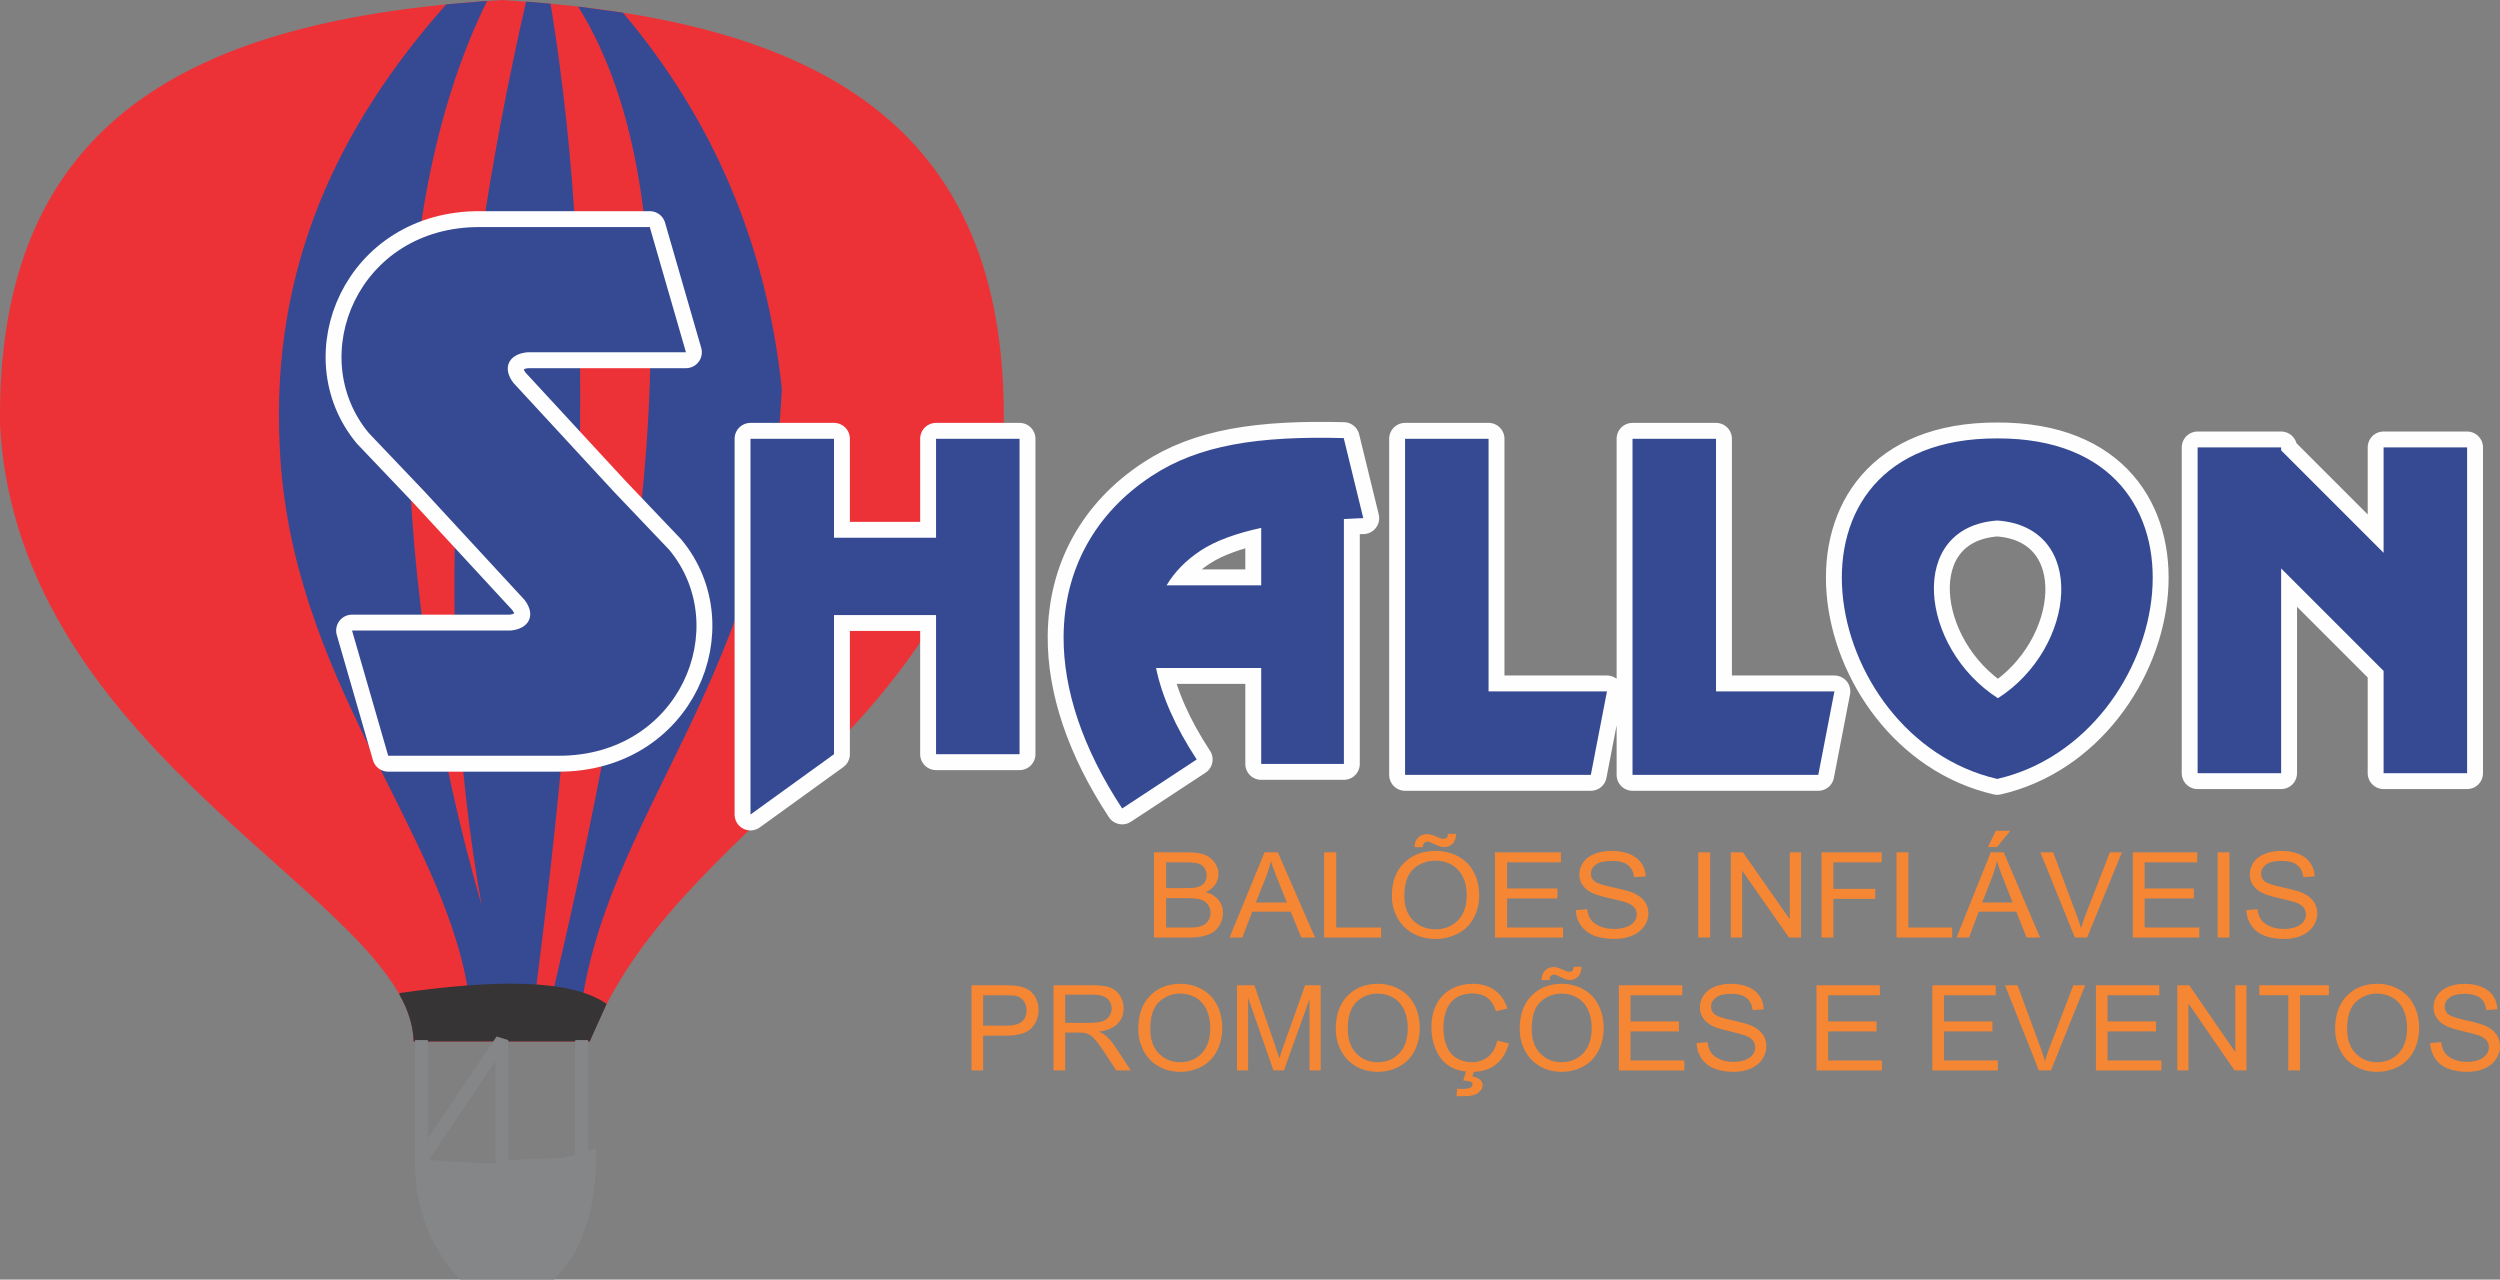 <?xml version="1.0" encoding="UTF-8"?>
<!DOCTYPE svg PUBLIC "-//W3C//DTD SVG 1.1//EN" "http://www.w3.org/Graphics/SVG/1.1/DTD/svg11.dtd">
<!-- Creator: CorelDRAW (Versão OEM) -->
<svg xmlns="http://www.w3.org/2000/svg" xml:space="preserve" width="157.311mm" height="80.517mm" version="1.1" style="shape-rendering:geometricPrecision; text-rendering:geometricPrecision; image-rendering:optimizeQuality; fill-rule:evenodd; clip-rule:evenodd"
viewBox="0 0 20095.7 10285.69"
 xmlns:xlink="http://www.w3.org/1999/xlink"
 xmlns:xodm="http://www.corel.com/coreldraw/odm/2003">
 <rect x="0" y="0" width="20095.7" height="10285.69" fill="#808080" stroke="none"/>
 <defs>
  <style type="text/css">
   <![CDATA[
    .str1 {stroke:#373435;stroke-width:22.53;stroke-miterlimit:2.613}
    .str0 {stroke:#ED3237;stroke-width:22.53;stroke-miterlimit:2.613}
    .str2 {stroke:#FEFEFE;stroke-width:255.49;stroke-linecap:round;stroke-linejoin:round;stroke-miterlimit:2.613}
    .fil7 {fill:none}
    .fil6 {fill:#FEFEFE}
    .fil3 {fill:#848688}
    .fil2 {fill:#373435}
    .fil0 {fill:#ED3237}
    .fil5 {fill:#00AFEF}
    .fil1 {fill:#354A93}
    .fil4 {fill:#F58634;fill-rule:nonzero}
   ]]>
  </style>
 </defs>
 <g id="Camada_x0020_1">
  <path class="fil0 str0" d="M4034.32 8360.57c-232.87,0 -465.73,0 -698.61,0 -34.03,-1123.69 -3179.94,-2261.88 -3324.44,-4944.01 -31.03,-2430.65 1508.29,-3253.33 4023.05,-3405.28 2514.75,151.95 4054.08,974.63 4023.05,3405.28 -378.38,2562.42 -2632.3,3162.2 -3324.45,4944.01 -232.87,0 -465.73,0 -698.6,0z"/>
  <path class="fil1" d="M3915.44 7.54c-923.48,1870.64 -751.75,4815.52 -44,7269.46 -401.32,-2243.28 -232.16,-4681.75 357.12,-7263.98 65.74,5.56 131.49,11.16 197.23,16.71 414.29,2530.82 231.64,5199.5 -115.62,7906.28 -182.82,7.29 -365.57,14.67 -548.38,21.96 -214.04,-1306.97 -1433.49,-2521.18 -1513.59,-4371.49 -71.28,-1442.91 474.08,-2577.03 1338.87,-3551.37 109.44,-9.17 218.93,-18.4 328.37,-27.57z"/>
  <path class="fil1" d="M5007.38 101.88c724.51,858.21 1154.94,1863.57 1277.04,3023.27 -97.01,2254.33 -1356.21,3367.01 -1601.32,4898.71 -79.15,-17.81 -158.25,-35.58 -237.41,-53.38 796.13,-3382.96 1180.74,-6346.24 201.43,-7917.61 120.11,16.36 240.16,32.65 360.27,49.02z"/>
  <path class="fil2 str1" d="M3222.55 7992.37c748.24,-105.88 1348.85,-114.46 1639.81,81.19 -43.17,95.67 -86.28,191.34 -129.44,287.01 -465.55,0 -931.12,0 -1396.68,0 -7.12,-116.78 -40.96,-238.77 -113.69,-368.2z"/>
  <path class="fil3" d="M3446.14 9325.28c167.07,9.27 349.13,24.09 536.72,26.14l0 -822.56 -536.72 796.43zm1073.69 -17.5c34.77,-7 69.42,-15.05 103.9,-24.21l0 -923.01 102.9 0 0 891.97c21.46,-7.23 42.87,-14.92 64.1,-23.21 14.93,408.8 -89.19,823.55 -338.38,1056.36 -251.02,0 -501.96,0 -752.97,0 -259.71,-275.69 -367.63,-601.88 -363.13,-965.6l0 -959.52 102.9 0 0 791.23 552.59 -820 94.03 28.77 0 963.95 434.07 -16.73z"/>
  <path class="fil4" d="M9275.94 7535.97l0 -684.77 275.42 0c56.04,0 100.98,6.85 134.98,20.72 33.83,13.87 60.31,35.23 79.46,64.08 19.3,28.69 28.86,58.81 28.86,90.38 0,29.16 -8.53,56.74 -25.46,82.56 -16.9,25.83 -42.54,46.7 -76.88,62.65 44.42,12.11 78.59,32.83 102.34,62.16 23.93,29.18 35.88,63.76 35.88,103.61 0,32.19 -7.35,62.01 -21.86,89.57 -14.54,27.58 -32.47,48.77 -53.83,63.76 -21.36,14.83 -48.19,26.15 -80.29,33.8 -32.31,7.65 -71.77,11.47 -118.59,11.47l-280.03 0zm97.38 -396.89l158.72 0c43.08,0 73.99,-2.72 92.62,-7.97 24.77,-6.86 43.38,-18.33 55.86,-34.27 12.47,-15.94 18.8,-35.86 18.8,-59.94 0,-22.79 -5.81,-42.87 -17.6,-60.09 -11.62,-17.37 -28.37,-29.33 -50.06,-35.7 -21.7,-6.37 -58.94,-9.56 -111.56,-9.56l-146.78 0 0 207.53zm0 316.55l182.83 0c31.43,0 53.47,-1.11 66.29,-3.35 22.21,-3.67 41.01,-9.87 56.04,-18.65 15.04,-8.76 27.34,-21.51 37.07,-38.25 9.73,-16.73 14.52,-36.02 14.52,-57.87 0,-25.66 -7.01,-47.82 -21.18,-66.79 -14.03,-18.97 -33.49,-32.19 -58.44,-39.84 -24.77,-7.65 -60.64,-11.48 -107.29,-11.48l-169.84 0 0 236.23zm510.02 80.34l281.56 -684.77 106.77 0 298.83 684.77 -110.54 0 -84.93 -207.53 -309.07 0 -79.61 207.53 -103.03 0zm211.16 -281.18l250.13 0 -76.53 -189.84c-23.06,-57.69 -40.5,-105.35 -52.63,-142.97 -10.08,44.63 -23.57,88.46 -40.48,131.82l-80.48 200.99zm548.96 281.18l0 -684.77 97.39 0 0 604.43 360.84 0 0 80.34 -458.23 0zm544.53 -333.3c0,-113.49 32.79,-202.43 98.24,-266.67 65.43,-64.23 149.83,-96.27 253.38,-96.27 67.82,0 128.82,15.14 183.31,45.26 54.34,30.12 95.86,72.21 124.39,126.25 28.54,53.87 42.9,115.07 42.9,183.45 0,69.34 -15.04,131.5 -45.11,186.18 -30.07,54.84 -72.61,96.28 -127.63,124.33 -55.19,28.21 -114.65,42.23 -178.38,42.23 -69.19,0 -130.87,-15.61 -185.37,-46.7 -54.33,-31.08 -95.68,-73.48 -123.7,-127.35 -28.01,-53.72 -42.03,-110.63 -42.03,-170.72zm100.45 1.6c0,82.41 23.76,147.28 71.26,194.62 47.5,47.34 107.13,71.09 178.89,71.09 73.11,0 133.08,-23.9 180.41,-71.73 47.15,-47.82 70.73,-115.71 70.73,-203.7 0,-55.63 -10.08,-104.25 -30.25,-145.69 -20.15,-41.44 -49.72,-73.63 -88.49,-96.43 -38.96,-22.79 -82.54,-34.26 -130.87,-34.26 -68.69,0 -127.8,21.98 -177.35,65.98 -49.55,44 -74.33,117.32 -74.33,220.13zm82.03 -394.18c-0.34,-32.04 9.22,-57.55 28.53,-76.67 18.97,-18.97 43.41,-28.54 73.13,-28.54 20.67,0 48.86,8.14 84.4,24.55 19.65,9.08 35.36,13.71 46.97,13.71 10.77,0 18.97,-2.71 24.62,-8.12 5.63,-5.26 9.57,-16.11 11.94,-32.04l64.59 0c-1.02,35.39 -10.59,61.84 -28.69,79.53 -18.11,17.69 -41.02,26.62 -69.03,26.62 -20.84,0 -48.52,-8.76 -82.69,-26.14 -22.38,-11.32 -38.78,-16.9 -49.21,-16.9 -11.27,0 -20.5,3.67 -27.34,11.15 -7.35,7.33 -10.93,18.33 -10.59,32.84l-66.63 0zm646.67 725.89l0 -684.77 529.99 0 0 80.34 -432.6 0 0 210.4 404.93 0 0 80.34 -404.93 0 0 233.35 450.03 0 0 80.34 -547.43 0zm649.94 -219.96l91.24 -7.65c4.27,34.43 14.35,62.65 30.24,84.8 15.89,22 40.5,39.84 73.81,53.56 33.32,13.54 70.91,20.4 112.59,20.4 37.07,0 69.7,-5.11 98.07,-15.47 28.36,-10.36 49.39,-24.54 63.22,-42.55 13.83,-18.01 20.85,-37.62 20.85,-58.66 0,-21.36 -6.67,-40.01 -19.99,-56.11 -13.32,-15.94 -35.37,-29.33 -66.12,-40.33 -19.66,-7.01 -63.22,-18.17 -130.71,-33.32 -67.49,-15.14 -114.65,-29.33 -141.63,-42.72 -35.03,-17.21 -61,-38.57 -78.09,-63.91 -17.26,-25.34 -25.8,-53.88 -25.8,-85.28 0,-34.75 10.6,-67.1 31.62,-97.07 21.01,-30.12 51.6,-52.91 92.09,-68.54 40.32,-15.62 85.24,-23.43 134.63,-23.43 54.33,0 102.35,8.12 143.87,24.54 41.52,16.26 73.47,40.33 95.85,72.2 22.38,31.73 34.34,67.76 36.04,107.92l-93.27 6.69c-4.96,-43.2 -21.88,-75.87 -50.75,-97.87 -28.87,-22.16 -71.59,-33.16 -127.98,-33.16 -58.76,0 -101.65,10.04 -128.47,30.14 -26.83,20.08 -40.33,44.3 -40.33,72.67 0,24.55 9.57,44.8 28.54,60.73 18.79,15.79 67.48,32.2 146.42,48.79 78.93,16.73 133.08,31.23 162.48,43.66 42.54,18.33 74.16,41.45 94.49,69.66 20.31,28.05 30.4,60.41 30.4,97.07 0,36.5 -11.1,70.62 -33.48,102.81 -22.39,32.2 -54.34,57.23 -96.19,75.08 -41.86,17.86 -88.85,26.78 -141.3,26.78 -66.29,0 -121.83,-9.08 -166.59,-27.09 -44.93,-18.01 -79.96,-45.11 -105.4,-81.45 -25.64,-36.18 -38.96,-77.15 -40.33,-122.89z"/>
  <path class="fil4" d="M13651.46 7535.97l0 -684.77 95.14 0 0 684.77 -95.14 0zm261.24 0l0 -684.77 97.48 0 376.26 537.49 0 -537.49 91.15 0 0 684.77 -97.5 0 -376.25 -537.49 0 537.49 -91.15 0zm729.32 0l0 -684.77 483.76 0 0 80.34 -388.61 0 0 213.27 336.53 0 0 80.34 -336.53 0 0 310.82 -95.14 0zm602.78 0l0 -684.77 95.16 0 0 604.43 352.55 0 0 80.34 -447.71 0zm482.44 0l275.1 -684.77 104.32 0 291.97 684.77 -108.01 0 -82.97 -207.53 -301.98 0 -77.77 207.53 -100.66 0zm206.32 -281.18l244.38 0 -74.78 -189.84c-22.53,-57.69 -39.56,-105.35 -51.42,-142.97 -9.84,44.63 -23.03,88.46 -39.55,131.82l-78.63 200.99zm45.57 -445.66l64.1 -131.03 116.18 0 -107.17 131.03 -73.12 0zm699.11 726.84l-277.1 -684.77 102.83 0 186.29 497.63c14.86,39.86 27.55,77.15 37.56,112.06 11.02,-37.45 23.88,-74.76 38.57,-112.06l193.3 -497.63 96.82 0 -279.6 684.77 -98.67 0zm465.73 0l0 -684.77 517.83 0 0 80.34 -422.66 0 0 210.4 395.61 0 0 80.34 -395.61 0 0 233.35 439.69 0 0 80.34 -534.86 0zm682.1 0l0 -684.77 95.16 0 0 684.77 -95.16 0zm231.19 -219.96l89.14 -7.65c4.18,34.43 14.03,62.65 29.55,84.8 15.52,22 39.56,39.84 72.11,53.56 32.55,13.54 69.28,20.4 110.01,20.4 36.22,0 68.1,-5.11 95.82,-15.47 27.7,-10.36 48.24,-24.54 61.76,-42.55 13.52,-18.01 20.36,-37.62 20.36,-58.66 0,-21.36 -6.52,-40.01 -19.53,-56.11 -13.02,-15.94 -34.56,-29.33 -64.61,-40.33 -19.19,-7.01 -61.76,-18.17 -127.69,-33.32 -65.94,-15.14 -112.01,-29.33 -138.39,-42.72 -34.22,-17.21 -59.59,-38.57 -76.29,-63.91 -16.86,-25.34 -25.2,-53.88 -25.2,-85.28 0,-34.75 10.35,-67.1 30.89,-97.07 20.52,-30.12 50.41,-52.91 89.97,-68.54 39.4,-15.62 83.29,-23.43 131.54,-23.43 53.08,0 100,8.12 140.56,24.54 40.56,16.26 71.78,40.33 93.65,72.2 21.86,31.73 33.56,67.76 35.21,107.92l-91.13 6.69c-4.84,-43.2 -21.37,-75.87 -49.58,-97.87 -28.21,-22.16 -69.94,-33.16 -125.02,-33.16 -57.42,0 -99.32,10.04 -125.54,30.14 -26.21,20.08 -39.4,44.3 -39.4,72.67 0,24.55 9.35,44.8 27.87,60.73 18.36,15.79 65.93,32.2 143.06,48.79 77.12,16.73 130.03,31.23 158.75,43.66 41.56,18.33 72.46,41.45 92.32,69.66 19.85,28.05 29.71,60.41 29.71,97.07 0,36.5 -10.86,70.62 -32.73,102.81 -21.87,32.2 -53.08,57.23 -93.98,75.08 -40.89,17.86 -86.8,26.78 -138.05,26.78 -64.75,0 -119.02,-9.08 -162.76,-27.09 -43.89,-18.01 -78.12,-45.11 -102.99,-81.45 -25.04,-36.18 -38.06,-77.15 -39.4,-122.89z"/>
  <path class="fil4" d="M7809.14 8604.41l0 -684.77 266.43 0c46.83,0 82.64,2.24 107.43,6.54 34.67,5.57 63.73,16.25 87.22,31.87 23.49,15.78 42.39,37.77 56.67,65.99 14.29,28.21 21.36,59.3 21.36,93.24 0,58.02 -19.06,107.28 -57.32,147.44 -38.12,40.33 -107.27,60.41 -207.15,60.41l-181.01 0 0 279.26 -93.62 0zm93.62 -359.6l182.33 0c60.45,0 103.17,-10.83 128.63,-32.68 25.29,-21.83 37.95,-52.44 37.95,-92.13 0,-28.53 -7.41,-53.08 -22.34,-73.48 -14.96,-20.4 -34.67,-33.95 -58.98,-40.48 -15.78,-3.99 -44.84,-6.06 -87.06,-6.06l-180.53 0 0 244.82zm565.72 359.6l0 -684.77 312.77 0c62.91,0 110.72,6.22 143.39,18.48 32.69,12.28 58.81,33.95 78.36,65.04 19.56,31.08 29.24,65.52 29.24,103.13 0,48.62 -16.27,89.59 -48.63,122.9 -32.36,33.3 -82.29,54.34 -149.97,63.44 24.81,11.47 43.54,22.94 56.35,34.11 27.26,24.23 53.05,54.67 77.21,91.17l122.05 186.5 -116.63 0 -93.31 -142.5c-27.11,-41.29 -49.6,-72.69 -67.18,-94.52 -17.74,-21.84 -33.51,-36.98 -47.47,-45.75 -13.8,-8.61 -28.09,-14.67 -42.54,-18.18 -10.53,-2.07 -27.77,-3.18 -51.92,-3.18l-108.07 0 0 304.12 -93.65 0zm93.65 -382.55l200.38 0c42.72,0 75.89,-4.31 99.88,-12.92 23.99,-8.44 42.22,-22.15 54.53,-41.12 12.48,-18.82 18.73,-39.22 18.73,-61.37 0,-32.36 -12,-59.13 -36.14,-80.02 -24.14,-20.89 -62.25,-31.25 -114.33,-31.25l-223.06 0 0 226.67zm587.56 49.25c0,-113.49 31.54,-202.43 94.44,-266.67 62.91,-64.23 144.07,-96.27 243.61,-96.27 65.21,0 123.86,15.14 176.25,45.26 52.24,30.12 92.16,72.21 119.6,126.25 27.43,53.87 41.22,115.07 41.22,183.45 0,69.34 -14.45,131.5 -43.36,186.18 -28.91,54.84 -69.81,96.28 -122.71,124.33 -53.05,28.21 -110.23,42.23 -171.5,42.23 -66.52,0 -125.83,-15.61 -178.22,-46.7 -52.24,-31.08 -91.99,-73.48 -118.93,-127.35 -26.93,-53.72 -40.41,-110.63 -40.41,-170.72zm96.58 1.6c0,82.41 22.84,147.28 68.51,194.62 45.66,47.34 102.99,71.09 171.98,71.09 70.3,0 127.96,-23.9 173.45,-71.73 45.35,-47.82 68.01,-115.71 68.01,-203.7 0,-55.63 -9.68,-104.25 -29.07,-145.69 -19.38,-41.44 -47.8,-73.63 -85.09,-96.43 -37.44,-22.79 -79.34,-34.26 -125.82,-34.26 -66.04,0 -122.87,21.98 -170.51,65.98 -47.62,44 -71.46,117.32 -71.46,220.13zm696.65 331.7l0 -684.77 139.96 0 166.89 484.73c15.44,45.11 26.61,78.9 33.67,101.37 8.06,-24.86 20.69,-61.52 37.77,-109.82l169.85 -476.27 125 0 0 684.77 -89.68 0 0 -572.87 -205.98 572.87 -84.11 0 -203.69 -583.39 0 583.39 -89.69 0zm794.37 -333.3c0,-113.49 31.54,-202.43 94.45,-266.67 62.9,-64.23 144.06,-96.27 243.61,-96.27 65.2,0 123.85,15.14 176.24,45.26 52.24,30.12 92.16,72.21 119.6,126.25 27.43,53.87 41.22,115.07 41.22,183.45 0,69.34 -14.45,131.5 -43.36,186.18 -28.91,54.84 -69.81,96.28 -122.71,124.33 -53.05,28.21 -110.23,42.23 -171.5,42.23 -66.52,0 -125.82,-15.61 -178.22,-46.7 -52.24,-31.08 -91.99,-73.48 -118.93,-127.35 -26.93,-53.72 -40.41,-110.63 -40.41,-170.72zm96.58 1.6c0,82.41 22.84,147.28 68.51,194.62 45.66,47.34 102.99,71.09 171.98,71.09 70.3,0 127.96,-23.9 173.47,-71.73 45.34,-47.82 68,-115.71 68,-203.7 0,-55.63 -9.68,-104.25 -29.07,-145.69 -19.38,-41.44 -47.8,-73.63 -85.09,-96.43 -37.44,-22.79 -79.34,-34.26 -125.82,-34.26 -66.03,0 -122.87,21.98 -170.51,65.98 -47.62,44 -71.46,117.32 -71.46,220.13zm1201.26 91.49l93.64 22.96c-19.56,74.44 -54.7,131.03 -105.47,170.08 -50.77,39.05 -112.85,58.65 -186.28,58.65 -75.88,0 -137.65,-14.98 -185.29,-45.11 -47.62,-29.97 -83.76,-73.48 -108.56,-130.39 -24.81,-57.06 -37.3,-118.1 -37.3,-183.45 0,-71.26 13.96,-133.42 42.07,-186.5 28.08,-53.08 67.99,-93.41 119.74,-120.99 51.74,-27.57 108.74,-41.27 170.85,-41.27 70.62,0 129.92,17.37 177.89,52.27 48.13,34.91 81.63,83.84 100.52,146.97l-91.64 21.04c-16.27,-49.73 -40.09,-86.07 -71.13,-108.71 -31.04,-22.79 -70.14,-34.11 -117.28,-34.11 -54.05,0 -99.39,12.58 -135.69,37.77 -36.29,25.18 -61.93,59.13 -76.54,101.53 -14.78,42.56 -22.18,86.39 -22.18,131.5 0,58.19 8.7,109.03 26.12,152.39 17.41,43.51 44.52,75.87 81.31,97.39 36.8,21.51 76.54,32.19 119.42,32.19 52.24,0 96.26,-14.67 132.4,-43.83 36.14,-29.33 60.62,-72.69 73.43,-130.39zm-273.32 322.45l24.95 -82.24 64.06 0 -15.93 49.73c27.44,3.19 48.13,11.32 62.1,24.55 13.96,13.07 20.86,27.73 20.86,43.83 0,23.28 -11.68,43.83 -34.99,61.69 -23.16,17.85 -58.32,26.78 -105.12,26.78 -26.46,0 -49.78,0 -69.81,0l4.92 -59.3c20.86,0.64 35.97,0.96 45.82,0.96 30.4,0 51.92,-3.99 64.23,-12.11 9.36,-6.22 14.13,-13.71 14.13,-22.79 0,-5.58 -1.8,-10.53 -5.58,-14.83 -3.6,-4.31 -10.35,-8.12 -20.21,-11.15 -10.02,-3.03 -26.44,-4.79 -49.42,-5.11zm453.85 -415.54c0,-113.49 31.53,-202.43 94.44,-266.67 62.91,-64.23 144.06,-96.27 243.61,-96.27 65.21,0 123.86,15.14 176.25,45.26 52.24,30.12 92.16,72.21 119.58,126.25 27.44,53.87 41.24,115.07 41.24,183.45 0,69.34 -14.45,131.5 -43.37,186.18 -28.91,54.84 -69.8,96.28 -122.7,124.33 -53.05,28.21 -110.23,42.23 -171.5,42.23 -66.52,0 -125.83,-15.61 -178.22,-46.7 -52.24,-31.08 -92,-73.48 -118.93,-127.35 -26.94,-53.72 -40.41,-110.63 -40.41,-170.72zm96.58 1.6c0,82.41 22.84,147.28 68.51,194.62 45.66,47.34 102.99,71.09 171.98,71.09 70.3,0 127.96,-23.9 173.45,-71.73 45.34,-47.82 68.01,-115.71 68.01,-203.7 0,-55.63 -9.68,-104.25 -29.07,-145.69 -19.38,-41.44 -47.8,-73.63 -85.09,-96.43 -37.45,-22.79 -79.34,-34.26 -125.83,-34.26 -66.03,0 -122.87,21.98 -170.5,65.98 -47.64,44 -71.46,117.32 -71.46,220.13zm78.86 -394.18c-0.33,-32.04 8.88,-57.55 27.43,-76.67 18.24,-18.97 41.72,-28.54 70.31,-28.54 19.88,0 46.98,8.14 81.14,24.55 18.89,9.08 34.01,13.71 45.17,13.71 10.35,0 18.23,-2.71 23.66,-8.12 5.42,-5.26 9.2,-16.11 11.48,-32.04l62.1 0c-0.98,35.39 -10.18,61.84 -27.59,79.53 -17.41,17.69 -39.42,26.62 -66.36,26.62 -20.03,0 -46.65,-8.76 -79.5,-26.14 -21.53,-11.32 -37.3,-16.9 -47.32,-16.9 -10.83,0 -19.7,3.67 -26.28,11.15 -7.06,7.33 -10.51,18.33 -10.18,32.84l-64.06 0zm621.72 725.89l0 -684.77 509.55 0 0 80.34 -415.91 0 0 210.4 389.3 0 0 80.34 -389.3 0 0 233.35 432.67 0 0 80.34 -526.31 0zm624.87 -219.96l87.72 -7.65c4.1,34.43 13.8,62.65 29.06,84.8 15.29,22 38.94,39.84 70.98,53.56 32.03,13.54 68.16,20.4 108.25,20.4 35.63,0 67,-5.11 94.29,-15.47 27.26,-10.36 47.47,-24.54 60.77,-42.55 13.3,-18.01 20.04,-37.62 20.04,-58.66 0,-21.36 -6.41,-40.01 -19.23,-56.11 -12.8,-15.94 -33.99,-29.33 -63.57,-40.33 -18.89,-7.01 -60.78,-18.17 -125.66,-33.32 -64.88,-15.14 -110.22,-29.33 -136.16,-42.72 -33.67,-17.21 -58.65,-38.57 -75.08,-63.91 -16.59,-25.34 -24.81,-53.88 -24.81,-85.28 0,-34.75 10.19,-67.1 30.4,-97.07 20.18,-30.12 49.6,-52.91 88.53,-68.54 38.77,-15.62 81.96,-23.43 129.43,-23.43 52.24,0 98.4,8.12 138.32,24.54 39.91,16.26 70.63,40.33 92.16,72.2 21.5,31.73 33.01,67.76 34.64,107.92l-89.68 6.69c-4.76,-43.2 -21.04,-75.87 -48.79,-97.87 -27.77,-22.16 -68.83,-33.16 -123.04,-33.16 -56.5,0 -97.73,10.04 -123.52,30.14 -25.79,20.08 -38.77,44.3 -38.77,72.67 0,24.55 9.2,44.8 27.44,60.73 18.06,15.79 64.87,32.2 140.76,48.79 75.89,16.73 127.96,31.23 156.21,43.66 40.9,18.33 71.31,41.45 90.85,69.66 19.53,28.05 29.24,60.41 29.24,97.07 0,36.5 -10.68,70.62 -32.2,102.81 -21.53,32.2 -52.24,57.23 -92.47,75.08 -40.25,17.86 -85.41,26.78 -135.84,26.78 -63.73,0 -117.13,-9.08 -160.17,-27.09 -43.19,-18.01 -76.86,-45.11 -101.34,-81.45 -24.64,-36.18 -37.45,-77.15 -38.77,-122.89zm963.72 219.96l0 -684.77 509.55 0 0 80.34 -415.9 0 0 210.4 389.3 0 0 80.34 -389.3 0 0 233.35 432.66 0 0 80.34 -526.31 0zm931.21 0l0 -684.77 509.55 0 0 80.34 -415.91 0 0 210.4 389.3 0 0 80.34 -389.3 0 0 233.35 432.67 0 0 80.34 -526.31 0zm856.48 0l-272.68 -684.77 101.2 0 183.31 497.63c14.61,39.86 27.11,77.15 36.96,112.06 10.85,-37.45 23.49,-74.76 37.95,-112.06l190.21 -497.63 95.27 0 -275.14 684.77 -97.09 0zm458.3 0l0 -684.77 509.54 0 0 80.34 -415.9 0 0 210.4 389.3 0 0 80.34 -389.3 0 0 233.35 432.66 0 0 80.34 -526.3 0zm654.43 0l0 -684.77 95.94 0 370.24 537.49 0 -537.49 89.69 0 0 684.77 -95.94 0 -370.24 -537.49 0 537.49 -89.69 0zm892.11 0l0 -604.43 -232.59 0 0 -80.34 558.82 0 0 80.34 -232.59 0 0 604.43 -93.65 0zm376.34 -333.3c0,-113.49 31.53,-202.43 94.44,-266.67 62.91,-64.23 144.06,-96.27 243.61,-96.27 65.21,0 123.86,15.14 176.25,45.26 52.24,30.12 92.16,72.21 119.58,126.25 27.44,53.87 41.24,115.07 41.24,183.45 0,69.34 -14.45,131.5 -43.37,186.18 -28.91,54.84 -69.8,96.28 -122.7,124.33 -53.05,28.21 -110.23,42.23 -171.5,42.23 -66.52,0 -125.83,-15.61 -178.22,-46.7 -52.24,-31.08 -92,-73.48 -118.93,-127.35 -26.94,-53.72 -40.41,-110.63 -40.41,-170.72zm96.58 1.6c0,82.41 22.84,147.28 68.51,194.62 45.66,47.34 102.99,71.09 171.98,71.09 70.3,0 127.96,-23.9 173.45,-71.73 45.34,-47.82 68.01,-115.71 68.01,-203.7 0,-55.63 -9.68,-104.25 -29.07,-145.69 -19.38,-41.44 -47.8,-73.63 -85.09,-96.43 -37.45,-22.79 -79.34,-34.26 -125.83,-34.26 -66.03,0 -122.87,21.98 -170.5,65.98 -47.64,44 -71.46,117.32 -71.46,220.13zm668.07 111.74l87.71 -7.65c4.11,34.43 13.8,62.65 29.07,84.8 15.28,22 38.94,39.84 70.96,53.56 32.03,13.54 68.16,20.4 108.25,20.4 35.64,0 67.02,-5.11 94.29,-15.47 27.26,-10.36 47.47,-24.54 60.78,-42.55 13.3,-18.01 20.03,-37.62 20.03,-58.66 0,-21.36 -6.41,-40.01 -19.21,-56.11 -12.81,-15.94 -34.01,-29.33 -63.58,-40.33 -18.89,-7.01 -60.78,-18.17 -125.65,-33.32 -64.89,-15.14 -110.23,-29.33 -136.18,-42.72 -33.67,-17.21 -58.65,-38.57 -75.08,-63.91 -16.59,-25.34 -24.81,-53.88 -24.81,-85.28 0,-34.75 10.19,-67.1 30.4,-97.07 20.2,-30.12 49.6,-52.91 88.53,-68.54 38.77,-15.62 81.96,-23.43 129.43,-23.43 52.25,0 98.41,8.12 138.32,24.54 39.92,16.26 70.63,40.33 92.16,72.2 21.51,31.73 33.01,67.76 34.64,107.92l-89.68 6.69c-4.76,-43.2 -21.03,-75.87 -48.79,-97.87 -27.76,-22.16 -68.82,-33.16 -123.03,-33.16 -56.5,0 -97.74,10.04 -123.53,30.14 -25.79,20.08 -38.77,44.3 -38.77,72.67 0,24.55 9.21,44.8 27.44,60.73 18.06,15.79 64.87,32.2 140.76,48.79 75.91,16.73 127.96,31.23 156.22,43.66 40.9,18.33 71.29,41.45 90.84,69.66 19.55,28.05 29.24,60.41 29.24,97.07 0,36.5 -10.67,70.62 -32.19,102.81 -21.53,32.2 -52.25,57.23 -92.49,75.08 -40.24,17.86 -85.41,26.78 -135.84,26.78 -63.73,0 -117.13,-9.08 -160.15,-27.09 -43.2,-18.01 -76.88,-45.11 -101.34,-81.45 -24.65,-36.18 -37.45,-77.15 -38.77,-122.89z"/>
  <path class="fil5" d="M4924.69 3939.1c-268.39,-290.74 -536.84,-581.47 -805.23,-872.26 -93.22,-120.69 -37.57,-232.29 111.88,-246.05 424.96,0 849.91,0 1274.94,0 -96.95,-335.54 -193.89,-671.02 -290.79,-1006.56 -454.84,0 -909.6,0 -1364.42,0 -980.94,-5.07 -1408.35,1035.6 -894.66,1655.16 149.16,156.63 298.2,313.14 447.35,469.71 268.39,290.8 536.85,581.53 805.24,872.32 93.22,120.69 37.57,232.28 -111.88,246.05 -424.97,0 -849.93,0 -1274.95,0 96.96,335.54 193.9,671.01 290.8,1006.54 454.82,0 909.6,0 1364.42,0 980.94,5.08 1408.35,-1035.59 894.66,-1655.16 -149.16,-156.62 -298.21,-313.13 -447.36,-469.76zm14227.74 -353.68l671.24 0 0 1518.42 0 1100.23 -671.24 0 0 -822.21 -823.61 -823.61 0 1645.82 -671.25 0 0 -2618.65 671.25 0 0 23.51 823.61 823.68 0 -847.18zm-3105.33 -72.28c-1873.97,-6.23 -1444.34,2404.75 0,2737.13 1444.34,-332.38 1873.97,-2743.37 0,-2737.13zm5.37 2088.34c-631.87,-404.48 -737.15,-1377.31 -5.37,-1428.34 731.8,51.03 637.23,1023.86 5.37,1428.34zm-2937.44 -2085.48l671.24 0 0 2030.59 951.77 0 -129.79 671.25 -821.98 0 -671.24 0 0 -671.25 0 -2030.59zm-1828.35 0l671.24 0 0 2030.59 951.78 0 -129.79 671.25 -821.99 0 -671.24 0 0 -671.25 0 -2030.59zm-335.83 638.34c-35.64,-0.18 -120.4,6.25 -155.86,6.89l0 1968.58 -664.71 0 0 -771.17 -845.2 0c45.91,223.84 153.42,471.41 326.9,735.24l-599.32 393.88c-321.36,-488.6 -473.09,-959.42 -470.8,-1380.35 1.46,-269.91 64.4,-518.01 184.8,-737.1 119.88,-218 295.69,-405.48 523.83,-555.45 378.06,-248.62 854.07,-322.12 1543.1,-304.39l157.27 643.89zm-820.57 78.05c-196.13,42 -365.4,102.49 -485.93,181.77 -118.52,77.94 -210.64,172.25 -274.63,279.76l760.56 0 0 -461.53zm-2613.71 -716.4l671.25 0 0 2535.64 -671.25 0 0 -1118.66 -820.34 0 0 1118.66 -671.24 484.82 0 -3020.46 671.24 0 0 795.49 820.34 0 0 -795.49z"/>
  <path class="fil6" d="M4103.51 5042.91c127.3,-12.23 173.47,-99.71 93.54,-204.01 -268.11,-290.48 -534.65,-582.4 -804.37,-871.38 -147.48,-158.01 -298.13,-313.01 -447.17,-469.53l-0.61 -0.64 -0.56 -0.66c-152.95,-184.49 -231.27,-416.18 -224.37,-655.47 7.78,-270.16 121.97,-529.45 313.33,-719.9 221.4,-220.32 515.95,-322.75 825.46,-321.65 454.77,1.61 909.56,0 1364.33,0l19.21 0 5.33 18.46c96.89,335.54 193.85,671.05 290.79,1006.56l9.44 32.64 -33.98 0c-424.57,0 -849.16,0 -1273.73,0 -127.3,12.21 -173.45,99.71 -93.54,204.01 268.1,290.47 534.65,582.35 804.36,871.31 147.48,158.02 298.12,313.05 447.18,469.58l0.61 0.64 0.56 0.66c152.97,184.52 231.3,416.24 224.37,655.56 -7.81,270.14 -122,529.41 -313.36,719.84 -221.4,220.31 -515.95,322.71 -825.44,321.61 -454.77,-1.61 -909.56,0 -1364.33,0l-19.21 0 -5.33 -18.46c-96.89,-335.52 -193.85,-671.03 -290.8,-1006.54l-9.44 -32.64 33.98 0c424.59,0 849.16,0 1273.75,0zm15030.96 360.52l-772.51 -772.51 0 1609.69 -722.35 0 0 -2669.75 722.35 0 0 38.48 772.51 772.56 0 -811.04 722.34 0 0 2669.75 -722.34 0 0 -837.18zm-3085.52 882.73c-489.52,-112.65 -880.46,-464.97 -1095.91,-911.87 -100.23,-207.88 -162.88,-438.23 -172.23,-669.24 -8.79,-216.95 29.76,-436.54 132.32,-629.39 227.72,-428.23 681.41,-577.08 1141.56,-577.08 460.15,0 913.84,148.85 1141.56,577.08 102.55,192.84 141.11,412.44 132.32,629.39 -9.35,231.01 -72,461.36 -172.23,669.24 -215.46,446.9 -606.39,799.23 -1095.91,911.87l-5.74 1.32 -5.74 -1.32zm-2229.55 -754.13l957.18 0 -139.68 722.35 -1539.84 0 0 -2752.93 722.34 0 0 2030.59zm-1828.35 0l957.19 0 -139.68 722.35 -1539.85 0 0 -2752.93 722.34 0 0 2030.59zm-1162.93 -1335.08l0 1969.4 -715.81 0 0 -771.17 -787.97 0c56.31,246.92 178.63,485.87 316.57,695.65l14.04 21.36 -642.01 421.93 -14.04 -21.33c-269.59,-409.91 -477.7,-896.31 -475.01,-1394.53 1.43,-263.22 60.87,-518.07 187.95,-749.26 127.49,-231.92 311.79,-419.57 532.19,-564.49 452.58,-297.58 1033.09,-322.08 1557.79,-308.58l19.53 0.5 169.66 694.64 -32.7 -0.17c-43.06,-0.22 -86.82,4.11 -130.19,6.07zm-3329.51 772.56l-769.24 0 0 1106.18 -722.34 521.72 0 -3095.98 722.34 0 0 795.49 769.24 0 0 -795.49 722.35 0 0 2586.74 -722.35 0 0 -1118.66zm8561.44 612.47c203.88,-135.01 363,-341.62 438.56,-574.32 61.71,-190.02 72.06,-423.26 -46.52,-594.41 -92.63,-133.69 -239.5,-192.15 -397.4,-203.52 -156.44,11.27 -302.39,68.82 -394.07,201.49 -118.38,171.33 -105.59,405.51 -42.88,594.88 77.17,233.05 237.7,440.4 442.32,575.88zm-5947.74 -1306.81c-151.15,34.33 -318.33,87.12 -446.34,171.32 -94.71,62.29 -178.35,139.46 -242.08,232.87l688.42 0 0 -404.19z"/>
  <g>
   <path class="fil7 str2" d="M4932.28 3950.09c-268.39,-290.74 -536.84,-581.47 -805.23,-872.26 -93.22,-120.69 -37.57,-232.29 111.88,-246.05 424.96,0 849.91,0 1274.94,0 -96.95,-335.54 -193.89,-671.02 -290.79,-1006.56 -454.84,0 -909.6,0 -1364.42,0 -980.94,-5.07 -1408.35,1035.6 -894.66,1655.16 149.16,156.63 298.2,313.14 447.35,469.71 268.39,290.8 536.85,581.53 805.24,872.32 93.22,120.69 37.57,232.28 -111.88,246.05 -424.97,0 -849.93,0 -1274.95,0 96.96,335.54 193.9,671.01 290.8,1006.54 454.82,0 909.6,0 1364.42,0 980.94,5.08 1408.35,-1035.59 894.66,-1655.16 -149.16,-156.62 -298.21,-313.13 -447.36,-469.76zm14227.74 -353.68l671.24 0 0 1518.42 0 1100.23 -671.24 0 0 -822.21 -823.61 -823.61 0 1645.82 -671.25 0 0 -2618.65 671.25 0 0 23.51 823.61 823.68 0 -847.18zm-3105.33 -72.28c-1873.97,-6.23 -1444.34,2404.75 0,2737.13 1444.34,-332.38 1873.97,-2743.37 0,-2737.13zm5.37 2088.34c-631.87,-404.48 -737.15,-1377.31 -5.37,-1428.34 731.8,51.03 637.23,1023.86 5.37,1428.34zm-2937.44 -2085.48l671.24 0 0 2030.59 951.77 0 -129.79 671.25 -821.98 0 -671.24 0 0 -671.25 0 -2030.59zm-1828.35 0l671.24 0 0 2030.59 951.78 0 -129.79 671.25 -821.99 0 -671.24 0 0 -671.25 0 -2030.59zm-335.83 638.34c-35.64,-0.18 -120.4,6.25 -155.86,6.89l0 1968.58 -664.71 0 0 -771.17 -845.2 0c45.91,223.84 153.42,471.41 326.9,735.24l-599.32 393.88c-321.36,-488.6 -473.09,-959.42 -470.8,-1380.35 1.46,-269.91 64.4,-518.01 184.8,-737.1 119.88,-218 295.69,-405.48 523.83,-555.45 378.06,-248.62 854.07,-322.12 1543.1,-304.39l157.27 643.89zm-820.57 78.05c-196.13,42 -365.4,102.49 -485.93,181.77 -118.52,77.94 -210.64,172.25 -274.63,279.76l760.56 0 0 -461.53zm-2613.71 -716.4l671.25 0 0 2535.64 -671.25 0 0 -1118.66 -820.34 0 0 1118.66 -671.24 484.82 0 -3020.46 671.24 0 0 795.49 820.34 0 0 -795.49z"/>
   <path id="_1" class="fil1" d="M4932.28 3950.09c-268.39,-290.74 -536.84,-581.47 -805.23,-872.26 -93.22,-120.69 -37.57,-232.29 111.88,-246.05 424.96,0 849.91,0 1274.94,0 -96.95,-335.54 -193.89,-671.02 -290.79,-1006.56 -454.84,0 -909.6,0 -1364.42,0 -980.94,-5.07 -1408.35,1035.6 -894.66,1655.16 149.16,156.63 298.2,313.14 447.35,469.71 268.39,290.8 536.85,581.53 805.24,872.32 93.22,120.69 37.57,232.28 -111.88,246.05 -424.97,0 -849.93,0 -1274.95,0 96.96,335.54 193.9,671.01 290.8,1006.54 454.82,0 909.6,0 1364.42,0 980.94,5.08 1408.35,-1035.59 894.66,-1655.16 -149.16,-156.62 -298.21,-313.13 -447.36,-469.76zm14227.74 -353.68l671.24 0 0 1518.42 0 1100.23 -671.24 0 0 -822.21 -823.61 -823.61 0 1645.82 -671.25 0 0 -2618.65 671.25 0 0 23.51 823.61 823.68 0 -847.18zm-3105.33 -72.28c-1873.97,-6.23 -1444.34,2404.75 0,2737.13 1444.34,-332.38 1873.97,-2743.37 0,-2737.13zm5.37 2088.34c-631.87,-404.48 -737.15,-1377.31 -5.37,-1428.34 731.8,51.03 637.23,1023.86 5.37,1428.34zm-2937.44 -2085.48l671.24 0 0 2030.59 951.77 0 -129.79 671.25 -821.98 0 -671.24 0 0 -671.25 0 -2030.59zm-1828.35 0l671.24 0 0 2030.59 951.78 0 -129.79 671.25 -821.99 0 -671.24 0 0 -671.25 0 -2030.59zm-335.83 638.34c-35.64,-0.18 -120.4,6.25 -155.86,6.89l0 1968.58 -664.71 0 0 -771.17 -845.2 0c45.91,223.84 153.42,471.41 326.9,735.24l-599.32 393.88c-321.36,-488.6 -473.09,-959.42 -470.8,-1380.35 1.46,-269.91 64.4,-518.01 184.8,-737.1 119.88,-218 295.69,-405.48 523.83,-555.45 378.06,-248.62 854.07,-322.12 1543.1,-304.39l157.27 643.89zm-820.57 78.05c-196.13,42 -365.4,102.49 -485.93,181.77 -118.52,77.94 -210.64,172.25 -274.63,279.76l760.56 0 0 -461.53zm-2613.71 -716.4l671.25 0 0 2535.64 -671.25 0 0 -1118.66 -820.34 0 0 1118.66 -671.24 484.82 0 -3020.46 671.24 0 0 795.49 820.34 0 0 -795.49z"/>
  </g>
 </g>
</svg>
